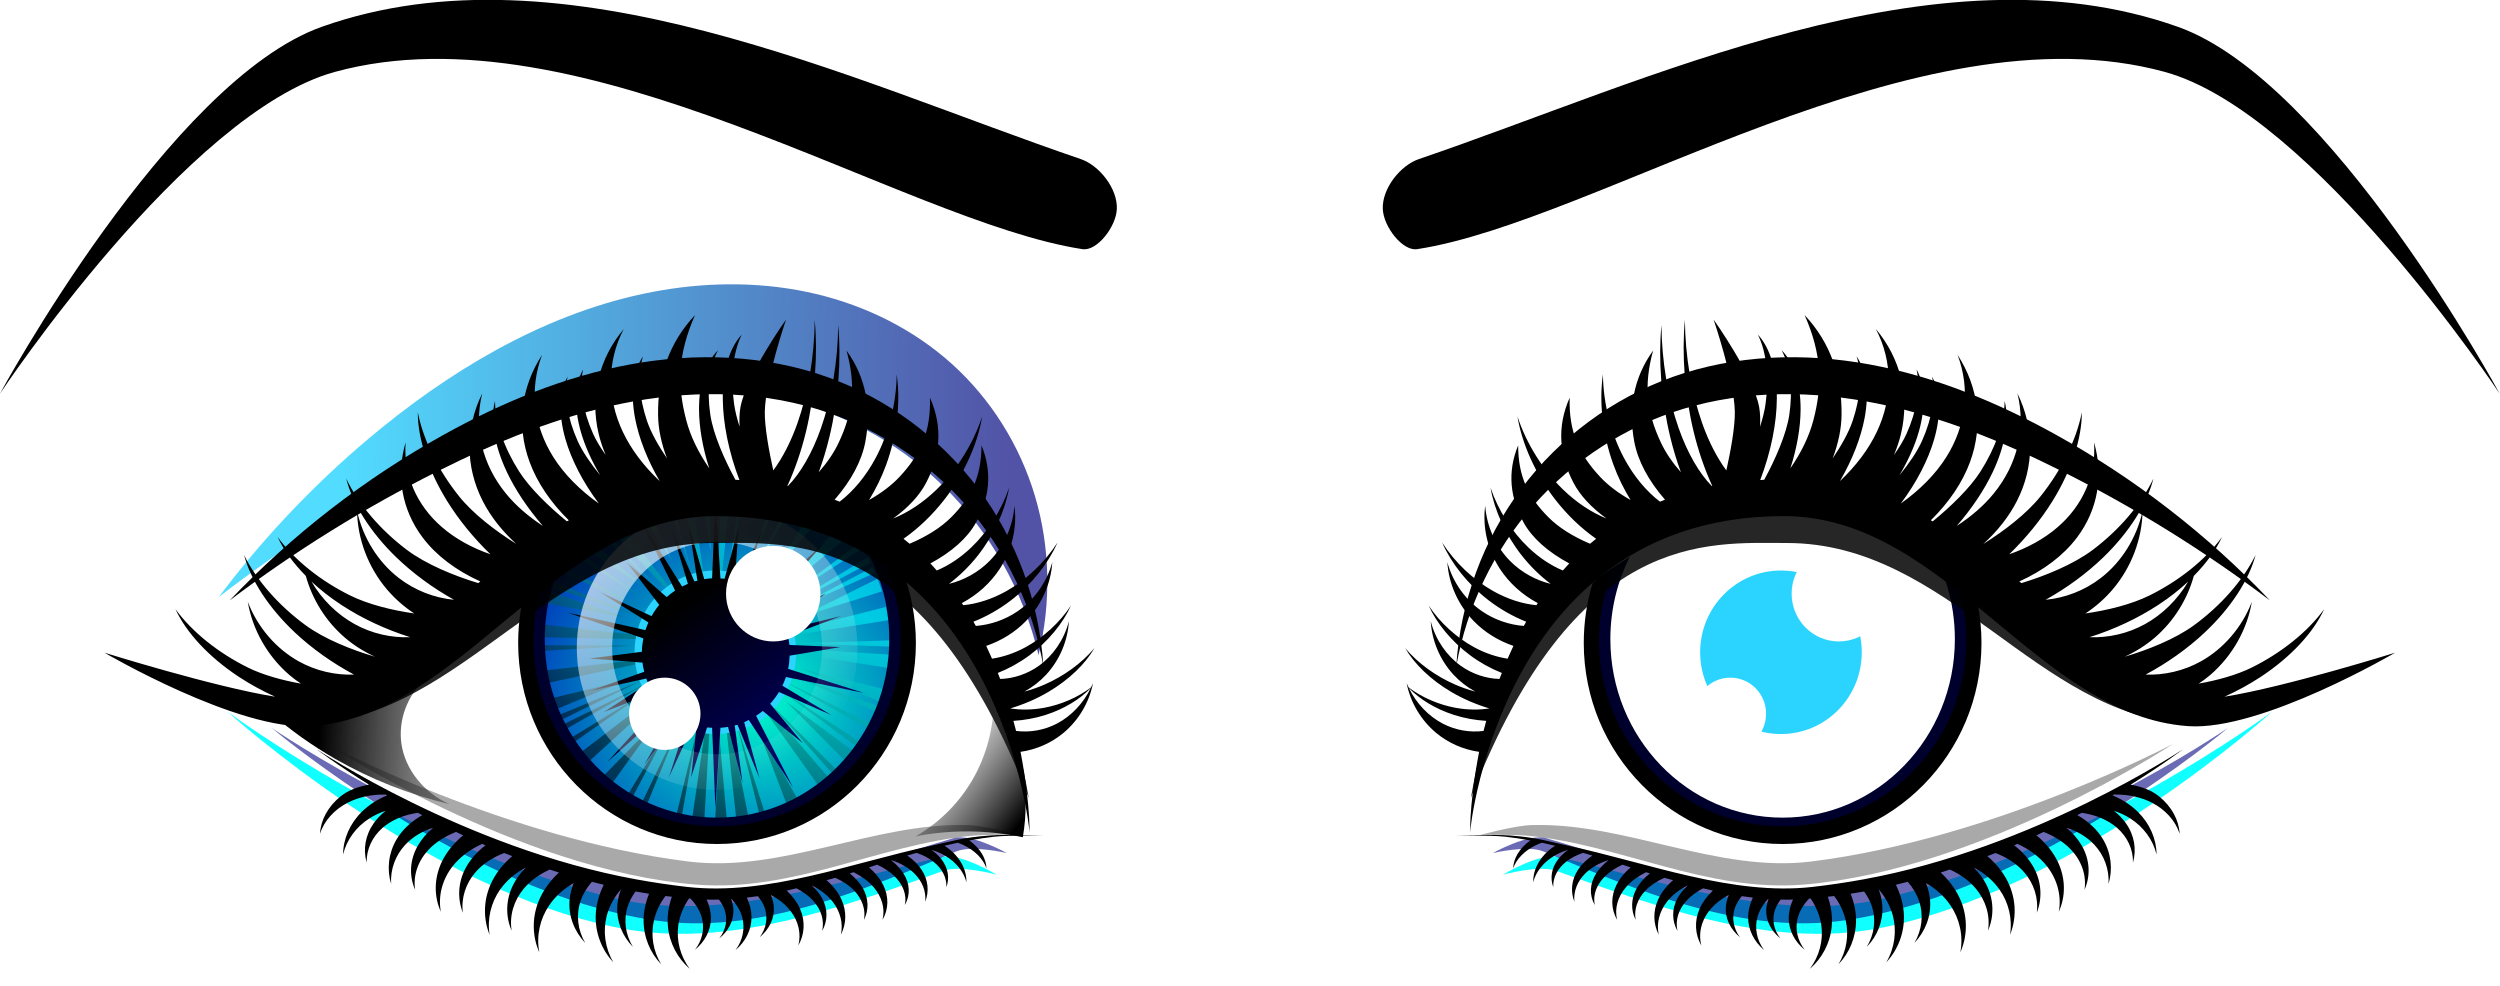 <?xml version="1.0" encoding="UTF-8"?>
<svg width="534.53" height="210.73" version="1.1" viewBox="0 0 534.53 210.73" xmlns="http://www.w3.org/2000/svg" xmlns:xlink="http://www.w3.org/1999/xlink">
 <defs>
  <filter id="o" x="-.06" y="-.06" width="1.12" height="1.12">
   <feGaussianBlur stdDeviation=".779"/>
  </filter>
  <filter id="n" x="-.024" y="-.032" width="1.048" height="1.065">
   <feGaussianBlur stdDeviation=".825"/>
  </filter>
  <filter id="m" x="-.026" y="-.077" width="1.052" height="1.154">
   <feGaussianBlur stdDeviation="2.036"/>
  </filter>
  <filter id="a" x="-.015" y="-.076" width="1.03" height="1.152">
   <feGaussianBlur stdDeviation=".935"/>
  </filter>
  <filter id="k" x="-.022" y="-.112" width="1.044" height="1.224">
   <feGaussianBlur stdDeviation="1.377"/>
  </filter>
  <filter id="b" x="-.262" y="-.199" width="1.524" height="1.398">
   <feGaussianBlur stdDeviation="2.037"/>
  </filter>
  <filter id="l" x="-.046" y="-.098" width="1.092" height="1.197">
   <feGaussianBlur stdDeviation="3.104"/>
  </filter>
  <linearGradient id="j">
   <stop offset="0"/>
   <stop stop-color="#333" stop-opacity="0" offset="1"/>
  </linearGradient>
  <linearGradient id="i" x1="185.23" x2="315.69" y1="450.17" y2="427.36" gradientUnits="userSpaceOnUse">
   <stop stop-color="#0cf" offset="0"/>
   <stop stop-color="#00007c" offset="1"/>
  </linearGradient>
  <linearGradient id="g" x1="239.84" x2="280.78" y1="458.21" y2="499.29" gradientTransform="matrix(-.916 .167 .164 .933 424.74 -12.678)" gradientUnits="userSpaceOnUse">
   <stop stop-color="#0ff" offset="0"/>
   <stop offset="1"/>
  </linearGradient>
  <linearGradient id="f" x1="284" x2="256" y1="499.86" y2="461.36" gradientUnits="userSpaceOnUse">
   <stop stop-color="#000080" offset="0"/>
   <stop offset="1"/>
  </linearGradient>
  <linearGradient id="e" x1="241.48" x2="280.8" y1="442.29" y2="490.93" gradientUnits="userSpaceOnUse">
   <stop stop-color="#fff" offset="0"/>
   <stop stop-color="#fff" stop-opacity="0" offset="1"/>
  </linearGradient>
  <linearGradient id="h" x1="179.32" x2="220.48" y1="489.55" y2="491.86" gradientUnits="userSpaceOnUse" xlink:href="#j"/>
  <linearGradient id="d" x1="174.52" x2="196" y1="488.81" y2="489.8" gradientUnits="userSpaceOnUse" xlink:href="#j"/>
  <radialGradient id="c" cx="270.65" cy="481.92" r="40.812" gradientTransform="matrix(1.29 .005 -.005 1.214 -75.886 -105.35)" gradientUnits="userSpaceOnUse">
   <stop stop-color="#0fc" offset="0"/>
   <stop stop-color="#03b" offset="1"/>
  </radialGradient>
  <linearGradient id="linearGradient56" x1="185.23" x2="315.69" y1="450.17" y2="427.36" gradientUnits="userSpaceOnUse" xlink:href="#i"/>
  <radialGradient id="radialGradient57" cx="270.65" cy="481.92" r="40.812" gradientTransform="matrix(1.29 .005 -.005 1.214 -75.886 -105.35)" gradientUnits="userSpaceOnUse" xlink:href="#c"/>
  <linearGradient id="linearGradient58" x1="239.84" x2="280.78" y1="458.21" y2="499.29" gradientTransform="matrix(-.916 .167 .164 .933 424.74 -12.678)" gradientUnits="userSpaceOnUse" xlink:href="#g"/>
  <linearGradient id="linearGradient59" x1="284" x2="256" y1="499.86" y2="461.36" gradientUnits="userSpaceOnUse" xlink:href="#f"/>
  <linearGradient id="linearGradient60" x1="241.48" x2="280.8" y1="442.29" y2="490.93" gradientUnits="userSpaceOnUse" xlink:href="#e"/>
 </defs>
 <g transform="matrix(1.016 0 0 1.028 -113.49 -345.41)">
  <path transform="matrix(1.089 .102 -.119 1.261 24.594 -152.8)" d="m327.84 505.4s-7.433-3.098-10.989-2.059c-19.324 5.646-41.376 14.276-61.576 11.835-39.303-4.748-77.634-24.485-77.634-24.485s40.977 26.253 79.299 29.29c20.748 1.644 41.242-6.609 60.648-14.421 3.127-1.259 10.252-0.159 10.252-0.159z" fill="#0ff" filter="url(#k)" opacity=".966"/>
  <path transform="matrix(1.036 .054 -.058 1.22 13.28 -120.85)" d="m327.84 505.4s-7.433-3.098-10.989-2.059c-19.324 5.646-41.376 14.276-61.576 11.835-39.303-4.748-77.634-24.485-77.634-24.485s40.977 26.253 79.299 29.29c20.748 1.644 41.242-6.609 60.648-14.421 3.127-1.259 10.252-0.159 10.252-0.159z" fill="#000080" filter="url(#a)" opacity=".76"/>
  <path transform="matrix(1.052 .164 -.195 1.063 76.431 -70.041)" d="m326.5 459.76c0.651-10.363-1.549-20.891-6.297-30.125s-12.028-17.15-20.835-22.651c-8.653-5.405-18.699-8.458-28.873-9.221s-20.467 0.73-30.154 3.931c-19.374 6.402-36.006 19.44-49.644 34.618-10.068 11.204-18.718 23.681-25.68 37.038 10.863-11.525 22.876-21.966 35.802-31.118 9.578-6.78 19.707-12.879 30.611-17.217s22.626-6.882 34.352-6.427c12.873 0.5 25.583 4.674 36.245 11.904s19.244 17.493 24.471 29.268" fill="url(#linearGradient56)" filter="url(#l)" opacity=".822"/>
  <path transform="matrix(1.187,0,0,1.061,-34.105,-29.299)" d="m198.25 477.37c-6.037 4.555-13.554 7.114-21.116 7.189-2.112 0.021-4.226-0.147-6.308-0.5 3.5 3.375 7.341 6.397 11.445 9.005 6.258 3.977 13.13 6.986 20.297 8.888-4.574-2.208-7.903-6.817-8.561-11.854-0.599-4.589 1.01-9.416 4.243-12.728" fill="url(#h)" filter="url(#b)"/>
  <path transform="matrix(.981 0 0 1 6.117 0)" d="m326.32 509.67s-7.264-1.948-10.989-2.059c-20.17-0.604-39.861 10.012-60.061 7.571-39.303-4.748-77.634-24.485-77.634-24.485s40.977 26.253 79.299 29.29c20.748 1.644 39.22-8.304 59.134-10.158 3.403-0.317 10.252-0.159 10.252-0.159z" fill="#1a1a1a" filter="url(#a)" opacity=".611"/>
  <path d="m178.34 491.84s4.075 3.117 11.004 7.352c-2.299 0.445-4.297 1.12-5.95 2.431-2.675 2.127-4.196 4.934-4.351 7.796 0.887-2.74 3.039-5.045 5.822-6.462 2.374-1.212 5.209-1.769 7.965-1.69l0.32 0.178c-2.042 0.822-3.837 1.983-5.278 3.379-2.568 2.493-3.953 5.708-3.967 8.893 0.752-3.086 2.792-5.76 5.502-7.47 1.063-0.673 2.236-1.224 3.455-1.601-0.977 0.749-1.8 1.612-2.463 2.52-1.828 2.511-2.325 5.491-1.536 8.241-0.058-2.768 1.197-5.377 3.359-7.233 1.952-1.68 4.63-2.739 7.421-3.113l0.928 0.474c-2.346 1.317-4.232 3.067-5.438 5.099-1.703 2.877-2.043 6.206-1.12 9.219-0.194-3.069 0.939-6.015 3.007-8.182 1.54-1.617 3.592-2.814 5.822-3.498-1.325 1.107-2.396 2.337-3.167 3.646-1.76 2.999-1.92 6.333-0.608 9.249-0.466-3.032 0.637-6.065 2.879-8.389 1.484-1.542 3.504-2.783 5.726-3.646 0.497 0.233 0.997 0.48 1.504 0.711-2.011 1.635-3.572 3.55-4.542 5.603-1.611 3.417-1.614 7.115-0.16 10.286-0.615-3.343 0.338-6.736 2.463-9.427 1.556-1.976 3.779-3.597 6.238-4.684l0.704 0.296c-1.815 1.366-3.244 2.987-4.191 4.743-1.619 3.012-1.744 6.358-0.576 9.279-0.4-3.039 0.604-6.082 2.655-8.419 1.547-1.767 3.694-3.133 6.046-4.002 0.558 0.22 1.129 0.436 1.695 0.652-2.074 1.727-3.673 3.805-4.638 6.047-1.469 3.424-1.438 7.132-0.128 10.316-0.549-3.354 0.305-6.761 2.239-9.456 1.357-1.895 3.261-3.455 5.374-4.535-1.112 1.108-2.008 2.315-2.655 3.587-1.588 3.132-1.637 6.564-0.32 9.545-0.52-3.119 0.466-6.27 2.527-8.715 1.408-1.675 3.345-3.054 5.502-4.002 0.637 0.206 1.274 0.424 1.919 0.623-1.919 1.753-3.406 3.81-4.287 5.988-1.433 3.555-1.302 7.368 0.16 10.613-0.672-3.437 0.14-6.966 2.079-9.783 1.297-1.889 3.099-3.475 5.15-4.625-0.469 1.164-0.767 2.374-0.864 3.557-0.267 3.306 0.996 6.476 3.295 8.893-1.631-2.75-1.941-5.892-0.992-8.686 0.494-1.461 1.325-2.829 2.399-4.032 0.834 0.212 1.651 0.425 2.495 0.623-1.041 2.072-1.632 4.256-1.695 6.403-0.104 3.683 1.295 7.154 3.711 9.723-1.764-2.972-2.219-6.457-1.407-9.605 0.525-2.049 1.598-3.958 3.007-5.573-0.447 1.163-0.701 2.348-0.768 3.528-0.175 3.164 1.058 6.194 3.295 8.448-1.611-2.588-1.986-5.58-1.152-8.271 0.356-1.153 0.952-2.25 1.695-3.261 0.942 0.168 1.896 0.327 2.847 0.474-0.735 1.784-1.14 3.641-1.152 5.455-0.019 3.521 1.365 6.828 3.711 9.219-1.737-2.793-2.237-6.103-1.536-9.13 0.422-1.833 1.27-3.565 2.431-5.069 0.448 0.056 0.894 0.098 1.343 0.148-0.725 2.034-1.014 4.125-0.832 6.136 0.321 3.509 2.04 6.676 4.606 8.864-2-2.638-2.837-5.879-2.431-8.953 0.266-2.033 1.097-3.992 2.271-5.692l0.32 0.03c1.181 1.229 2.068 2.659 2.431 4.18 0.527 2.189 0.026 4.524-1.504 6.462 2.036-1.63 3.298-3.914 3.359-6.433 0.03-1.314-0.292-2.677-0.896-4.002 0.864 0.023 1.731 0.018 2.591 0 0.528 0.693 0.963 1.428 1.216 2.194 0.647 1.953 0.268 4.074-1.152 5.87 1.941-1.535 3.053-3.66 2.975-5.929-0.027-0.746-0.202-1.504-0.48-2.253h0.128c1.029 1.14 1.838 2.423 2.207 3.794 0.618 2.279 0.15 4.753-1.407 6.818 2.099-1.754 3.366-4.18 3.359-6.818-6e-3 -1.351-0.342-2.742-0.992-4.091 0.781-0.09 1.557-0.181 2.335-0.296 0.61 0.733 1.107 1.515 1.407 2.342 0.742 2.03 0.416 4.285-1.024 6.196 1.997-1.649 3.128-3.881 2.975-6.255-0.056-0.847-0.271-1.703-0.64-2.549 1.701 0.891 3.203 2.078 4.255 3.468 1.579 2.081 2.179 4.62 1.536 7.055 1.308-2.27 1.518-4.997 0.384-7.589-0.595-1.356-1.56-2.653-2.815-3.824 0.684-0.151 1.364-0.31 2.047-0.474 1.363 0.692 2.571 1.561 3.487 2.549 1.69 1.82 2.427 4.101 1.919 6.314 1.179-2.087 1.243-4.553-0.032-6.848-0.519-0.931-1.261-1.809-2.175-2.638 1.764 0.846 3.308 2.006 4.415 3.409 1.577 1.994 2.265 4.468 1.727 6.848 1.178-2.232 1.264-4.882 0.096-7.381-0.662-1.411-1.721-2.758-3.103-3.943 0.604-0.173 1.22-0.326 1.823-0.504 1.543 0.681 2.931 1.564 3.967 2.638 1.683 1.742 2.484 3.947 2.079 6.107 1.052-2.048 1.016-4.46-0.288-6.67-0.637-1.076-1.553-2.086-2.719-2.994 0.275-0.084 0.557-0.153 0.832-0.237 1.653 0.816 3.123 1.853 4.191 3.083 1.739 1.998 2.481 4.449 1.887 6.818 1.299-2.218 1.384-4.853 0.096-7.352-0.653-1.263-1.648-2.473-2.943-3.557 0.579-0.18 1.148-0.384 1.727-0.563 1.369 0.634 2.602 1.416 3.551 2.312 1.845 1.739 2.732 3.925 2.271 6.077 1.174-2.04 1.103-4.405-0.32-6.611-0.607-0.938-1.47-1.848-2.527-2.668l0.064-0.03c1.812 0.57 3.47 1.491 4.702 2.668 1.702 1.621 2.599 3.77 2.367 5.958 0.847-2.123 0.642-4.494-0.736-6.611-0.721-1.104-1.759-2.121-3.039-2.994l1.951-0.563c1.355 0.45 2.584 1.083 3.583 1.868 1.788 1.402 2.797 3.299 2.687 5.277 0.728-1.939 0.372-4.07-1.12-5.929-0.533-0.662-1.221-1.275-2.015-1.838 1.014 0.311 2.002 0.702 2.879 1.215 2.255 1.317 3.91 3.281 4.478 5.514 0.058-2.278-1.018-4.621-3.135-6.492-0.445-0.392-0.943-0.752-1.472-1.097 0.921-0.217 1.859-0.431 2.783-0.623 0.427 0.154 0.849 0.313 1.248 0.504 2.323 1.109 4.108 2.842 4.798 4.832-0.068-2.052-1.303-4.138-3.519-5.751l-0.096-0.059c1.729-0.311 3.47-0.579 5.214-0.771 3.474-0.383 10.492-0.178 10.492-0.178s-7.644-0.376-11.445-0.082c-5.999 0.463-7.722 1.165-12.142 2.105-16.994 3.616-34.62 10.484-51.502 8.594-3.589-0.402-7.184-0.937-10.716-1.571-36.066-6.476-67.262-27.069-67.262-27.069z"/>
  <path d="m262.34 442.56c-13.252-0.035-26.153 6.66-38.438 14.719-1.361 4.069-2.125 8.411-2.125 12.938 0 22.541 18.272 40.812 40.812 40.812s40.812-18.272 40.812-40.812c0-5.515-1.08-10.763-3.062-15.562-9.312-7.117-21.641-12.05-38-12.094z" fill="url(#radialGradient57)"/>
  <path d="m257 442.82c0.288-0.053 0.575-0.079 0.864-0.126l3.136 20.702-4.945-20.372c0.319-0.064 0.622-0.145 0.945-0.205zm-3.019 0.648 3.016 10.667-3.654-10.518 0.638-0.149zm5.953-1.055c0.404-0.044 0.806-0.093 1.212-0.125l0.085 8.398zm-10.527 2.212 3.758 8.05-5.043-7.621c0.429-0.136 0.848-0.299 1.285-0.428zm13.782-2.42c0.624-0.019 1.237-0.025 1.864-0.018l-2.264 21.301zm3.738 0.027c0.237 0.012 0.471 0.049 0.707 0.064l-2.494 11.544zm-23.389 4.464 14.133 17.921-16.135-17.072c0.654-0.288 1.326-0.578 2.002-0.849zm-3.118 1.343 9.672 10.193-10.492-9.818c0.27-0.13 0.546-0.248 0.82-0.375zm32.835-5.092c0.26 0.044 0.519 0.068 0.78 0.116l-5.459 11.956zm-35.92 6.622 9.443 8.172-11.315-7.121c0.615-0.36 1.233-0.708 1.872-1.051zm38.799-6.084c0.272 0.058 0.549 0.111 0.821 0.172l-6.978 12.137zm-41.987 7.924 13.755 9.48-14.665-8.895c0.303-0.196 0.601-0.393 0.91-0.585zm46.846-6.748c0.655 0.185 1.318 0.405 1.974 0.607l-8.778 10.177zm-50.543 9.293 16.423 8.638-17.459-7.869c0.34-0.263 0.687-0.512 1.035-0.769zm-3.333 2.639 19.058 7.609-19.855-6.561 0.194-0.519 0.603-0.529zm60.147-9.918c0.909 0.323 1.803 0.674 2.711 1.02l-22.789 18.666zm-61.286 11.898 17.249 5.78-17.975-3.068zm66.598-9.58 0.658 1.04-17.629 11.309zm1.751 2.936 0.577 1.12-18.56 9.61zm-69.876 13.789 30.401 3.378-30.67-0.589zm70.93-11.757 0.49 1.168-19.106 8.485zm1.022 2.392 0.907 2.639-17.305 5.416zm-72.211 13.829 20.837 0.096-20.832 1.192zm73.971-7.961 0.489 2.78-30.237 4.747zm-73.639 13.445 30.463-3.466-29.974 6.246zm43.887-5.402 30.583 1.895-0.269 2.789zm9.729-0.455 20.839-0.613 5e-3 1.288zm-34.535 7.659-16.832 6.845-0.907-2.639zm13.16-2.177-22.878 20.681-1.766-2.127zm-10.132 2.301-18.838 9.113-0.49-1.168zm0.477 0.912-18.261 10.232-0.577-1.12zm19.328-3.271 20.332 23.3-2.113 1.836zm-18.565 4.55-17.273 11.889-0.658-1.04zm13.771-2.482-1.835 31.119-2.732-0.243zm1.758-0.257 6.131 30.535-2.698 0.493zm16.901-1.957 17.621 4.293-0.725 2.711zm-3.108 0.858 19.661 7.08-0.457 1.179zm-0.631 1.63 18.815 9.104-0.56 1.134zm-0.993 1.729 17.659 11.346-0.668 1.057zm-21.883 5.833-9.941 18.674-1.088-0.607zm-3.738 0.876-10.812 14.803-2.11-1.742zm23.539-3.975 14.971 14.77-0.849 0.929zm-18.379 3.807-8.138 19.569-1.138-0.534zm22.065-3.9 14.738 10.751-1.699 2.212zm-18.585 4.973-3.79 20.903-1.247-0.256zm8.1-0.544 6.433 20.197-1.199 0.38zm4.452 1.025 9.076 15.975-2.427 1.313zm-7.974 2.519 1.654 18.394-2.728 0.143z" fill="url(#linearGradient58)" opacity=".548"/>
  <path transform="matrix(1,0,0,1.024,0,-12.276)" d="m292.72 449.72c3.88 5.772 6.125 12.742 6.125 20.219 0 20.02-16.23 36.25-36.25 36.25s-36.25-16.23-36.25-36.25c0-6.043 1.479-11.74 4.094-16.75-2.37 1.406-4.735 2.901-7.062 4.438-1.22 3.886-1.875 8.024-1.875 12.312 0 22.689 18.405 41.094 41.094 41.094s41.094-18.405 41.094-41.094c0-5.236-0.995-10.24-2.781-14.844-2.503-1.963-5.216-3.785-8.188-5.375z" fill="#00002d" filter="url(#n)"/>
  <path transform="matrix(1.092,0,0,1.092,-16.898,-39.181)" d="m271.2 467.81c0 8.601-6.973 15.574-15.574 15.574s-15.574-6.973-15.574-15.574 6.973-15.574 15.574-15.574 15.574 6.973 15.574 15.574z" fill="#2ad4ff" filter="url(#o)"/>
  <path d="m262.25 439.59-0.688 16.688c-0.557 0.028-1.116 0.103-1.656 0.188l-3.312-11.5 1.875 11.812c-0.212 0.054-0.417 0.093-0.625 0.156l-4.844-10.969 3.469 11.469c-0.413 0.169-0.824 0.36-1.219 0.562l-8.875-14.031 7.406 14.875c-0.628 0.414-1.221 0.846-1.781 1.344l-8.406-7.219 6.844 8.844c-0.618 0.732-1.149 1.506-1.625 2.344l-10.938-5.062 10.281 6.375c-0.232 0.515-0.449 1.05-0.625 1.594l-16.344-3.625 15.906 5.344c-0.178 0.896-0.296 1.837-0.312 2.781l-11.031 1.406 11.156 0.844c0.083 0.652 0.214 1.282 0.375 1.906l-11.438 4 11.875-2.594c0.121 0.335 0.232 0.676 0.375 1l-9.312 5.969 10.406-3.969c0.476 0.753 0.999 1.466 1.594 2.125l-11.25 12.219 12.469-11.031c0.442 0.394 0.89 0.783 1.375 1.125l-6.094 10.5 7.344-9.719c0.514 0.294 1.046 0.578 1.594 0.812l-3.75 11.531 5.125-11.031c0.241 0.077 0.473 0.153 0.719 0.219l-1.156 10.812 3.344-10.375c0.349 0.041 0.707 0.045 1.062 0.062l0.688 16.719 1.062-16.719c0.542-0.033 1.068-0.1 1.594-0.188l3.062 11.688-1.656-12c0.195-0.051 0.402-0.066 0.594-0.125l4.625 11.125-3.219-11.656c0.336-0.14 0.645-0.307 0.969-0.469l9.344 14.094-7.812-14.969c0.477-0.311 0.967-0.64 1.406-1l8.438 6.719-6.875-8.219c0.687-0.746 1.312-1.568 1.844-2.438l11.062 4.812-10.344-6.125c0.285-0.586 0.539-1.188 0.75-1.812l16.406 3.312-15.938-5c0.192-0.894 0.281-1.807 0.312-2.75l10.656-1.781-10.688-0.438c-0.067-0.625-0.205-1.243-0.344-1.844l11.219-4.188-11.594 2.812c-0.152-0.457-0.34-0.907-0.531-1.344l8.906-6.125-9.906 4.219c-0.471-0.765-1.002-1.487-1.594-2.156l11.156-12.656-12.406 11.375c-0.393-0.354-0.822-0.656-1.25-0.969l5.75-10.5-6.969 9.688c-0.539-0.321-1.078-0.62-1.656-0.875l3.438-11.438-4.781 10.938c-0.307-0.103-0.622-0.197-0.938-0.281l0.781-10.969-2.938 10.531c-0.289-0.034-0.582-0.044-0.875-0.062z" fill="url(#linearGradient59)"/>
  <path d="m274.43 449.54c-5.487 0-9.938 4.451-9.938 9.938s4.451 9.938 9.938 9.938 9.938-4.451 9.938-9.938-4.451-9.938-9.938-9.938zm-22.844 27.406c-4.152 0-7.5 3.348-7.5 7.5s3.348 7.531 7.5 7.531 7.531-3.379 7.531-7.531-3.379-7.5-7.531-7.5z" fill="#fff"/>
  <path d="m262.6 441.22c-16.312 0-29.511 13.227-29.511 29.539s13.199 29.539 29.511 29.539 29.539-13.227 29.539-29.539-13.227-29.539-29.539-29.539zm0 7.462c12.201 0 22.105 9.877 22.105 22.077s-9.905 22.105-22.105 22.105-22.077-9.905-22.077-22.105 9.877-22.077 22.077-22.077z" fill="url(#linearGradient60)" opacity=".748"/>
  <path d="m296.8 451.24c2.823 5.376 4.453 11.481 4.453 17.972 0 21.339-17.315 38.655-38.655 38.655s-38.655-17.315-38.655-38.655c0-5.215 1.063-10.174 2.936-14.713-1.415 0.882-2.832 1.757-4.227 2.678-1.242 3.956-1.904 8.184-1.904 12.551 0 23.102 18.747 41.817 41.849 41.817s41.849-18.715 41.849-41.817c0-5.331-1.02-10.446-2.839-15.133-1.514-1.187-3.133-2.289-4.808-3.356z"/>
  <path d="m262.69 438.41c-39.425 0.035-63.413 40.202-85.469 44.156-7.246 1.299-37.312-8.375-37.312-8.375s22.329 13.131 37.594 12.312c31.659-1.699 50.174-37.562 84.188-37.562 16.843 0 44.493-2.858 66.5 53-10.331-59.885-51.138-62.187-65.5-63.531z" filter="url(#m)" opacity=".92"/>
  <path d="m339.15 369.09c-48.211-16.216-108.74-45.387-159.72-27.517-32.101 11.252-67.742 76.321-67.742 76.321s39.201-58.453 70.468-66.931c51.993-14.097 119.32 31.089 157.35 36.862 3.056 0.464 7.079-4.669 7.231-8.347 0.178-4.285-3.715-9.085-7.59-10.388z"/>
  <path transform="matrix(-.975 -.677 .605 -.872 201.72 1050.5)" d="m188.52 473.53c-2.959 3.414-6.397 6.412-10.181 8.879-1.768 1.152-3.611 2.189-5.513 3.102 1.639 3.969 3.942 7.662 6.784 10.881 3.317 3.757 7.369 6.864 11.859 9.092-3.023-4.554-4.919-9.85-5.473-15.288-0.575-5.649 0.302-11.44 2.524-16.666" fill="url(#d)" filter="url(#b)"/>
  <path d="m331.27 474.54c-0.835-13.29-5.663-26.304-13.7-36.922s-19.249-18.8-31.813-23.214c-13.209-4.64-27.676-5.105-41.452-2.605s-26.909 7.875-39.187 14.602c-16.657 9.126-31.916 20.798-45.083 34.486 13.747-10.27 28.432-19.283 43.813-26.889 12.365-6.115 25.269-11.35 38.793-14.066s27.743-2.835 40.954 1.135c12.034 3.616 23.03 10.622 31.392 20.001s14.066 21.103 16.283 33.472"/>
  <path d="m257.97 401.53c-5.501 5.785-7.88 12.869-7.781 20.781 0.038 2.883 0.679 5.919 1.875 9.031-1.798-2.616-3.366-5.363-4.188-7.75-1.676-4.859-2.055-9.761-0.844-13.469-2.03 2.896-2.715 7.452-1.688 12.844 0.792 4.139 2.595 8.708 5.188 13.094-3.328-3.092-6.022-6.592-7.781-10.281-3.315-6.938-3.353-14.611 0.219-21.344-5.165 6.099-7.19 13.878-5.281 21.812 0.353 1.462 0.856 2.923 1.469 4.375-1.089-1.518-2.022-3.035-2.656-4.438-2.122-4.682-2.954-9.539-2.094-13.344-1.751 3.072-1.995 7.696-0.469 12.969 0.846 2.915 2.241 5.995 4.062 9.031-1.972-2.382-3.736-4.915-4.75-7.156-2.122-4.682-2.954-9.539-2.094-13.344-1.751 3.072-1.995 7.696-0.469 12.969 1.259 4.335 3.707 9.028 7.031 13.406-3.952-2.762-7.281-6.04-9.594-9.688-4.123-6.491-5.082-14.106-2.344-21.219-4.397 6.675-5.471 14.633-2.625 22.281 1.594 4.273 4.41 8.401 8.25 12.125-0.137 0.075-0.27 0.144-0.406 0.219-3.73-3.022-7.778-6.856-10.031-10.344-3.155-4.875-5.062-10.211-5.094-14.688-1.01 3.825-0.207 9.118 2.5 14.781 1.791 3.74 4.404 7.59 7.562 11.188-3.045-1.95-5.71-4.219-7.812-6.781-4.882-5.941-6.79-13.388-4.938-20.781-3.552 7.16-3.631 15.192 0.125 22.438 1.651 3.179 4.02 6.167 7.031 8.875-4.307-2.662-9.059-6.22-12.062-9.938-4.286-5.298-7.494-11.593-8.656-17.438-0.01 5.348 2.105 11.957 6.156 18.438 2.447 3.909 5.581 7.7 9.125 11.094-3.909-1.337-7.434-3.266-10.25-5.688-5.233-4.492-8.086-10.776-7.594-17.594-2.029 6.875-0.846 13.994 3.594 19.812 2.839 3.716 6.992 6.829 12.125 9.125l-0.438 0.344c-5.043-1.507-11.017-3.919-15.094-6.969-5.459-4.078-10.121-9.404-12.688-14.781 1.308 5.185 5.008 11.093 10.531 16.375 3.492 3.335 7.654 6.365 12.156 8.844-4.077-0.375-8.21-1.918-11.656-4.562-4.268-3.268-7.497-8.256-8.75-13.906 0.106 5.787 2.309 11.725 6.375 16.406 1.626 1.868 3.536 3.53 5.656 4.906-4.624-0.656-9.661-1.871-13.5-3.75-6.123-2.991-11.727-7.351-15.25-12.156 1.249 2.692 3.299 5.451 5.938 8.094 1.343 4.83 4.163 9.4 8.219 12.844 1.897 1.607 4.031 2.93 6.344 3.969-4.946-1.436-10.648-3.687-14.625-6.562-5.524-3.989-10.284-9.259-12.938-14.594 1.392 5.163 5.173 10.996 10.781 16.188 3.558 3.29 7.814 6.278 12.375 8.688-3.913 0.134-8-0.755-11.625-2.75-4.713-2.586-8.658-7.01-10.75-12.406 0.978 5.704 4.055 11.237 8.781 15.25 0.76 0.644 1.57 1.226 2.406 1.781-3.934-0.7-7.96-1.78-11.156-3.344-6.123-2.991-11.727-7.351-15.25-12.156 2.251 4.851 6.996 9.963 13.406 14.125 2.343 1.519 4.885 2.889 7.562 4.094-12.941-2.045-35.906-9.156-35.906-9.156s28.19 16.331 43.531 15.281c31.819-2.178 50.94-43.688 85.125-43.688 33.308 0 49.996 20.392 58.25 38.469v0.156h0.062c0.275 0.605 0.525 1.183 0.781 1.781l0.031 0.312 0.094-0.031c0.243 0.572 0.492 1.154 0.719 1.719l-0.031 0.25h0.125c3.429 8.627 4.988 16.279 5.625 20.25 4e-3 0.025-4e-3 0.069 0 0.094 0.133 0.871 0.255 1.587 0.312 2.062 0.062 0.495 0.094 0.75 0.094 0.75s-0.016-0.277-0.031-0.812c-0.014-0.517-0.037-1.301-0.094-2.25-2e-3 -0.026 2e-3 -0.068 0-0.094-0.183-2.967-0.659-7.83-1.812-13.625 3.346-0.469 6.477-1.842 9-3.906 3.268-2.679 5.477-6.432 6.25-10.375-0.124 0.301-0.266 0.584-0.406 0.875-2.809 2.11-6.38 3.613-9.906 4.25-2.483 0.451-4.929 0.464-7.094 0.125 2.818-0.826 5.555-1.993 8.031-3.438 4.364-2.549 7.789-5.841 9.688-9.125-2.671 3.176-6.501 5.884-10.562 7.625-1.374 0.59-2.798 1.072-4.188 1.438 1.722-0.931 3.28-2.125 4.594-3.531 2.881-3.092 4.542-7.114 4.781-11.125-1.01 3.872-3.337 7.177-6.312 9.281-2.443 1.731-5.35 2.671-8.156 2.75-0.155-0.414-0.337-0.834-0.5-1.25 2.344-0.921 4.619-2.167 6.688-3.688 3.925-2.889 7.011-6.623 8.719-10.344-2.402 3.598-5.878 6.683-9.531 8.656-2.364 1.279-4.813 2.07-7.094 2.406-0.39-0.889-0.791-1.77-1.219-2.656 3.198-1.087 6.059-2.846 8.312-5.125 3.369-3.414 5.314-7.852 5.594-12.281-1.181 4.276-3.894 7.927-7.375 10.25-2.619 1.752-5.694 2.776-8.719 3-0.164-0.291-0.332-0.586-0.5-0.875 2.746-1.082 5.426-2.576 7.844-4.406 4.437-3.363 7.913-7.73 9.844-12.062-2.715 4.19-6.62 7.796-10.75 10.094-3.044 1.697-6.228 2.67-9.094 2.938-0.097-0.145-0.183-0.292-0.281-0.438 3.283-1.721 6.039-4.207 7.969-7.125 2.642-4.004 3.68-8.726 3.094-13.125-0.328 4.424-2.287 8.545-5.25 11.5-2.375 2.375-5.406 4.002-8.531 4.75 2.225-1.662 4.287-3.653 6.062-5.875 3.473-4.352 5.789-9.451 6.594-14.125-1.601 4.729-4.531 9.195-7.969 12.438-2.275 2.15-4.795 3.772-7.25 4.781-0.445-0.494-0.879-0.987-1.344-1.469 4.514-2.395 7.789-5.295 9.562-8.438 2.894-5.139 3.516-10.534 1.188-16.125 5e-3 6.442-2.107 10.711-6.312 14.906-2.172 2.172-5.192 4.049-8.812 5.562-0.421-0.352-0.845-0.69-1.281-1.031 3.197-2.21 6.132-5.011 8.625-8.188 4.173-5.325 6.97-11.562 7.938-17.281-1.924 5.787-5.432 11.219-9.562 15.188-2.878 2.769-6.092 4.848-9.188 6.062 3.201-2.277 5.567-4.803 6.969-7.469 2.994-5.705 3.505-11.627 0.781-17.656 0.214 7.033-1.95 11.752-6.406 16.469-1.666 1.767-3.852 3.382-6.406 4.812 1.413-2.283 2.647-4.747 3.594-7.312 2.338-6.348 3.053-13.103 2.219-18.844-0.056 6.098-1.692 12.331-4.406 17.375-2.059 3.834-4.763 6.999-7.594 9.125-0.351-0.139-0.706-0.271-1.062-0.406 3.501-3.98 5.717-8.089 6.469-12.062 1.285-6.82 0.197-13.253-3.969-18.969 2.08 7.419 1.295 12.984-1.625 19.125-0.999 2.108-2.436 4.194-4.219 6.188 0.877-2.339 1.626-4.793 2.25-7.344 1.914-7.837 2.526-16.195 1.844-23.281-0.046 7.527-1.403 15.242-3.625 21.469-1.871 5.254-4.373 9.438-6.969 12.031l-0.094-0.031c1.584-3.417 2.921-7.225 3.906-11.25 1.914-7.837 2.526-16.195 1.844-23.281-0.046 7.527-1.403 15.242-3.625 21.469-1.408 3.953-3.199 7.309-5.094 9.844-0.858-3.842-1.858-9.045-1.781-12.281 0.158-6.681 4.469-19.094 4.469-19.094s-8.332 11.502-9.594 18.219c-0.212 1.131-0.258 2.544-0.188 4.062-0.537-1.679-0.953-3.286-1.156-4.75-0.76-5.46-0.243-10.728 1.625-14.406-2.525 2.66-4.026 7.354-4 13.25 0.026 5.169 1.236 11.151 3.5 17-0.283-0.016-0.559-0.049-0.844-0.062-2.295-4.146-4.679-9.482-5.281-13.531-0.76-5.083-0.243-9.982 1.625-13.406-2.525 2.476-4.026 6.855-4 12.344 0.021 3.752 0.762 7.961 2.156 12.219-2.298-3.288-3.965-6.675-4.844-10-1.966-7.41-1.752-13.83 1.844-21.875zm-80.719 55.438c1.844 1.699 3.957 3.335 6.281 4.844 4.295 2.784 9.296 5.106 14.5 6.719-3.949 0.159-8.08-0.731-11.75-2.75-3.616-1.984-6.801-5.056-9.031-8.812zm164 22.125c-1.584 3.232-4.133 5.845-7.062 7.375-2.728 1.429-5.799 1.918-8.656 1.562-0.168-0.69-0.372-1.39-0.562-2.094 2.306-0.143 4.63-0.555 6.812-1.25 3.884-1.24 7.215-3.264 9.469-5.594z"/>
  <g transform="translate(-9)">
   <path transform="matrix(-1.089 .102 .119 1.261 733.84 -152.8)" d="m327.84 505.4s-7.433-3.098-10.989-2.059c-19.324 5.646-41.376 14.276-61.576 11.835-39.303-4.748-77.634-24.485-77.634-24.485s40.977 26.253 79.299 29.29c20.748 1.644 41.242-6.609 60.648-14.421 3.127-1.259 10.252-0.159 10.252-0.159z" fill="#0ff" filter="url(#k)" opacity=".966"/>
   <path transform="matrix(-1.036 .054 .058 1.22 745.16 -120.85)" d="m327.84 505.4s-7.433-3.098-10.989-2.059c-19.324 5.646-41.376 14.276-61.576 11.835-39.303-4.748-77.634-24.485-77.634-24.485s40.977 26.253 79.299 29.29c20.748 1.644 41.242-6.609 60.648-14.421 3.127-1.259 10.252-0.159 10.252-0.159z" fill="#000080" filter="url(#a)" opacity=".76"/>
   <path transform="matrix(-1.052 .164 .195 1.063 682.01 -70.041)" d="m326.5 459.76c0.651-10.363-1.549-20.891-6.297-30.125s-12.028-17.15-20.835-22.651c-8.653-5.405-18.699-8.458-28.873-9.221s-20.467 0.73-30.154 3.931c-19.374 6.402-36.006 19.44-49.644 34.618-10.068 11.204-18.718 23.681-25.68 37.038 10.863-11.525 22.876-21.966 35.802-31.118 9.578-6.78 19.707-12.879 30.611-17.217s22.626-6.882 34.352-6.427c12.873 0.5 25.583 4.674 36.245 11.904s19.244 17.493 24.471 29.268" fill="url(#linearGradient56)" filter="url(#l)" opacity=".822"/>
   <path transform="matrix(-1.187,0,0,1.061,792.54,-29.299)" d="m198.25 477.37c-6.037 4.555-13.554 7.114-21.116 7.189-2.112 0.021-4.226-0.147-6.308-0.5 3.5 3.375 7.341 6.397 11.445 9.005 6.258 3.977 13.13 6.986 20.297 8.888-4.574-2.208-7.903-6.817-8.561-11.854-0.599-4.589 1.01-9.416 4.243-12.728" fill="url(#h)" filter="url(#b)"/>
   <path transform="matrix(-.981 0 0 1 752.32 0)" d="m326.32 509.67s-7.264-1.948-10.989-2.059c-20.17-0.604-39.861 10.012-60.061 7.571-39.303-4.748-77.634-24.485-77.634-24.485s40.977 26.253 79.299 29.29c20.748 1.644 39.22-8.304 59.134-10.158 3.403-0.317 10.252-0.159 10.252-0.159z" fill="#1a1a1a" filter="url(#a)" opacity=".611"/>
   <path d="m580.1 491.84s-4.075 3.117-11.004 7.352c2.299 0.445 4.297 1.12 5.95 2.431 2.675 2.127 4.196 4.934 4.351 7.796-0.887-2.74-3.039-5.045-5.822-6.462-2.374-1.212-5.209-1.769-7.965-1.69l-0.32 0.178c2.042 0.822 3.837 1.983 5.278 3.379 2.568 2.493 3.953 5.708 3.967 8.893-0.752-3.086-2.792-5.76-5.502-7.47-1.063-0.673-2.236-1.224-3.455-1.601 0.977 0.749 1.8 1.612 2.463 2.52 1.828 2.511 2.325 5.491 1.536 8.241 0.058-2.768-1.197-5.377-3.359-7.233-1.952-1.68-4.63-2.739-7.421-3.113l-0.928 0.474c2.346 1.317 4.232 3.067 5.438 5.099 1.703 2.877 2.043 6.206 1.12 9.219 0.194-3.069-0.939-6.015-3.007-8.182-1.54-1.617-3.592-2.814-5.822-3.498 1.325 1.107 2.396 2.337 3.167 3.646 1.76 2.999 1.92 6.333 0.608 9.249 0.466-3.032-0.637-6.065-2.879-8.389-1.484-1.542-3.504-2.783-5.726-3.646-0.497 0.233-0.997 0.48-1.504 0.711 2.011 1.635 3.572 3.55 4.542 5.603 1.611 3.417 1.614 7.115 0.16 10.286 0.615-3.343-0.338-6.736-2.463-9.427-1.556-1.976-3.779-3.597-6.238-4.684l-0.704 0.296c1.815 1.366 3.244 2.987 4.191 4.743 1.619 3.012 1.744 6.358 0.576 9.279 0.4-3.039-0.604-6.082-2.655-8.419-1.547-1.767-3.694-3.133-6.046-4.002-0.558 0.22-1.129 0.436-1.695 0.652 2.074 1.727 3.673 3.805 4.638 6.047 1.469 3.424 1.438 7.132 0.128 10.316 0.549-3.354-0.305-6.761-2.239-9.456-1.357-1.895-3.261-3.455-5.374-4.535 1.112 1.108 2.008 2.315 2.655 3.587 1.588 3.132 1.637 6.564 0.32 9.545 0.52-3.119-0.466-6.27-2.527-8.715-1.408-1.675-3.345-3.054-5.502-4.002-0.637 0.206-1.274 0.424-1.919 0.623 1.919 1.753 3.406 3.81 4.287 5.988 1.433 3.555 1.302 7.368-0.16 10.613 0.672-3.437-0.14-6.966-2.079-9.783-1.297-1.889-3.099-3.475-5.15-4.625 0.469 1.164 0.767 2.374 0.864 3.557 0.267 3.306-0.996 6.476-3.295 8.893 1.631-2.75 1.941-5.892 0.992-8.686-0.494-1.461-1.325-2.829-2.399-4.032-0.834 0.212-1.651 0.425-2.495 0.623 1.041 2.072 1.632 4.256 1.695 6.403 0.104 3.683-1.295 7.154-3.711 9.723 1.764-2.972 2.219-6.457 1.407-9.605-0.525-2.049-1.598-3.958-3.007-5.573 0.447 1.163 0.701 2.348 0.768 3.528 0.175 3.164-1.058 6.194-3.295 8.448 1.611-2.588 1.986-5.58 1.152-8.271-0.356-1.153-0.952-2.25-1.695-3.261-0.942 0.168-1.896 0.327-2.847 0.474 0.735 1.784 1.14 3.641 1.152 5.455 0.019 3.521-1.365 6.828-3.711 9.219 1.737-2.793 2.237-6.103 1.536-9.13-0.422-1.833-1.27-3.565-2.431-5.069-0.448 0.056-0.894 0.098-1.343 0.148 0.725 2.034 1.014 4.125 0.832 6.136-0.321 3.509-2.04 6.676-4.606 8.864 2-2.638 2.837-5.879 2.431-8.953-0.266-2.033-1.097-3.992-2.271-5.692l-0.32 0.03c-1.181 1.229-2.068 2.659-2.431 4.18-0.527 2.189-0.026 4.524 1.504 6.462-2.036-1.63-3.298-3.914-3.359-6.433-0.03-1.314 0.292-2.677 0.896-4.002-0.864 0.023-1.731 0.018-2.591 0-0.528 0.693-0.963 1.428-1.216 2.194-0.647 1.953-0.268 4.074 1.152 5.87-1.941-1.535-3.053-3.66-2.975-5.929 0.027-0.746 0.202-1.504 0.48-2.253h-0.128c-1.029 1.14-1.838 2.423-2.207 3.794-0.618 2.279-0.15 4.753 1.407 6.818-2.099-1.754-3.366-4.18-3.359-6.818 6e-3 -1.351 0.342-2.742 0.992-4.091-0.781-0.09-1.557-0.181-2.335-0.296-0.61 0.733-1.107 1.515-1.407 2.342-0.742 2.03-0.416 4.285 1.024 6.196-1.997-1.649-3.128-3.881-2.975-6.255 0.056-0.847 0.271-1.703 0.64-2.549-1.701 0.891-3.203 2.078-4.255 3.468-1.579 2.081-2.179 4.62-1.536 7.055-1.308-2.27-1.518-4.997-0.384-7.589 0.595-1.356 1.56-2.653 2.815-3.824-0.684-0.151-1.364-0.31-2.047-0.474-1.363 0.692-2.571 1.561-3.487 2.549-1.69 1.82-2.427 4.101-1.919 6.314-1.179-2.087-1.243-4.553 0.032-6.848 0.519-0.931 1.261-1.809 2.175-2.638-1.764 0.846-3.308 2.006-4.415 3.409-1.577 1.994-2.265 4.468-1.727 6.848-1.178-2.232-1.264-4.882-0.096-7.381 0.662-1.411 1.721-2.758 3.103-3.943-0.604-0.173-1.22-0.326-1.823-0.504-1.543 0.681-2.931 1.564-3.967 2.638-1.683 1.742-2.484 3.947-2.079 6.107-1.052-2.048-1.016-4.46 0.288-6.67 0.637-1.076 1.553-2.086 2.719-2.994-0.275-0.084-0.557-0.153-0.832-0.237-1.653 0.816-3.123 1.853-4.191 3.083-1.739 1.998-2.481 4.449-1.887 6.818-1.299-2.218-1.384-4.853-0.096-7.352 0.653-1.263 1.648-2.473 2.943-3.557-0.579-0.18-1.148-0.384-1.727-0.563-1.369 0.634-2.602 1.416-3.551 2.312-1.845 1.739-2.732 3.925-2.271 6.077-1.174-2.04-1.103-4.405 0.32-6.611 0.607-0.938 1.47-1.848 2.527-2.668l-0.064-0.03c-1.812 0.57-3.47 1.491-4.702 2.668-1.702 1.621-2.599 3.77-2.367 5.958-0.847-2.123-0.642-4.494 0.736-6.611 0.721-1.104 1.759-2.121 3.039-2.994l-1.951-0.563c-1.355 0.45-2.584 1.083-3.583 1.868-1.788 1.402-2.797 3.299-2.687 5.277-0.728-1.939-0.372-4.07 1.12-5.929 0.533-0.662 1.221-1.275 2.015-1.838-1.014 0.311-2.002 0.702-2.879 1.215-2.255 1.317-3.91 3.281-4.478 5.514-0.058-2.278 1.018-4.621 3.135-6.492 0.445-0.392 0.943-0.752 1.472-1.097-0.921-0.217-1.859-0.431-2.783-0.623-0.427 0.154-0.849 0.313-1.248 0.504-2.323 1.109-4.108 2.842-4.798 4.832 0.068-2.052 1.303-4.138 3.519-5.751l0.096-0.059c-1.729-0.311-3.47-0.579-5.214-0.771-3.474-0.383-10.492-0.178-10.492-0.178s7.644-0.376 11.445-0.082c5.999 0.463 7.722 1.165 12.142 2.105 16.994 3.616 34.62 10.484 51.502 8.594 3.589-0.402 7.184-0.937 10.716-1.571 36.066-6.476 67.262-27.069 67.262-27.069z"/>
   <g transform="translate(233.25)">
    <path d="m262.34 442.56c-13.252-0.035-26.153 6.66-38.438 14.719-1.361 4.069-2.125 8.411-2.125 12.938 0 22.541 18.272 40.812 40.812 40.812s40.812-18.272 40.812-40.812c0-5.515-1.08-10.763-3.062-15.562-9.312-7.117-21.641-12.05-38-12.094z" fill="url(#radialGradient57)"/>
    <path d="m257 442.82c0.288-0.053 0.575-0.079 0.864-0.126l3.136 20.702-4.945-20.372c0.319-0.064 0.622-0.145 0.945-0.205zm-3.019 0.648 3.016 10.667-3.654-10.518 0.638-0.149zm5.953-1.055c0.404-0.044 0.806-0.093 1.212-0.125l0.085 8.398zm-10.527 2.212 3.758 8.05-5.043-7.621c0.429-0.136 0.848-0.299 1.285-0.428zm13.782-2.42c0.624-0.019 1.237-0.025 1.864-0.018l-2.264 21.301zm3.738 0.027c0.237 0.012 0.471 0.049 0.707 0.064l-2.494 11.544zm-23.389 4.464 14.133 17.921-16.135-17.072c0.654-0.288 1.326-0.578 2.002-0.849zm-3.118 1.343 9.672 10.193-10.492-9.818c0.27-0.13 0.546-0.248 0.82-0.375zm32.835-5.092c0.26 0.044 0.519 0.068 0.78 0.116l-5.459 11.956zm-35.92 6.622 9.443 8.172-11.315-7.121c0.615-0.36 1.233-0.708 1.872-1.051zm38.799-6.084c0.272 0.058 0.549 0.111 0.821 0.172l-6.978 12.137zm-41.987 7.924 13.755 9.48-14.665-8.895c0.303-0.196 0.601-0.393 0.91-0.585zm46.846-6.748c0.655 0.185 1.318 0.405 1.974 0.607l-8.778 10.177zm-50.543 9.293 16.423 8.638-17.459-7.869c0.34-0.263 0.687-0.512 1.035-0.769zm-3.333 2.639 19.058 7.609-19.855-6.561 0.194-0.519 0.603-0.529zm60.147-9.918c0.909 0.323 1.803 0.674 2.711 1.02l-22.789 18.666zm-61.286 11.898 17.249 5.78-17.975-3.068zm66.598-9.58 0.658 1.04-17.629 11.309zm1.751 2.936 0.577 1.12-18.56 9.61zm-69.876 13.789 30.401 3.378-30.67-0.589zm70.93-11.757 0.49 1.168-19.106 8.485zm1.022 2.392 0.907 2.639-17.305 5.416zm-72.211 13.829 20.837 0.096-20.832 1.192zm73.971-7.961 0.489 2.78-30.237 4.747zm-73.639 13.445 30.463-3.466-29.974 6.246zm43.887-5.402 30.583 1.895-0.269 2.789zm9.729-0.455 20.839-0.613 5e-3 1.288zm-34.535 7.659-16.832 6.845-0.907-2.639zm13.16-2.177-22.878 20.681-1.766-2.127zm-10.132 2.301-18.838 9.113-0.49-1.168zm0.477 0.912-18.261 10.232-0.577-1.12zm19.328-3.271 20.332 23.3-2.113 1.836zm-18.565 4.55-17.273 11.889-0.658-1.04zm13.771-2.482-1.835 31.119-2.732-0.243zm1.758-0.257 6.131 30.535-2.698 0.493zm16.901-1.957 17.621 4.293-0.725 2.711zm-3.108 0.858 19.661 7.08-0.457 1.179zm-0.631 1.63 18.815 9.104-0.56 1.134zm-0.993 1.729 17.659 11.346-0.668 1.057zm-21.883 5.833-9.941 18.674-1.088-0.607zm-3.738 0.876-10.812 14.803-2.11-1.742zm23.539-3.975 14.971 14.77-0.849 0.929zm-18.379 3.807-8.138 19.569-1.138-0.534zm22.065-3.9 14.738 10.751-1.699 2.212zm-18.585 4.973-3.79 20.903-1.247-0.256zm8.1-0.544 6.433 20.197-1.199 0.38zm4.452 1.025 9.076 15.975-2.427 1.313zm-7.974 2.519 1.654 18.394-2.728 0.143z" fill="url(#linearGradient58)" opacity=".548"/>
    <path transform="matrix(1,0,0,1.024,0,-12.276)" d="m292.72 449.72c3.88 5.772 6.125 12.742 6.125 20.219 0 20.02-16.23 36.25-36.25 36.25s-36.25-16.23-36.25-36.25c0-6.043 1.479-11.74 4.094-16.75-2.37 1.406-4.735 2.901-7.062 4.438-1.22 3.886-1.875 8.024-1.875 12.312 0 22.689 18.405 41.094 41.094 41.094s41.094-18.405 41.094-41.094c0-5.236-0.995-10.24-2.781-14.844-2.503-1.963-5.216-3.785-8.188-5.375z" fill="#00002d" filter="url(#n)"/>
    <path transform="matrix(1.092,0,0,1.092,-16.898,-39.181)" d="m271.2 467.81c0 8.601-6.973 15.574-15.574 15.574s-15.574-6.973-15.574-15.574 6.973-15.574 15.574-15.574 15.574 6.973 15.574 15.574z" fill="#2ad4ff" filter="url(#o)"/>
    <path d="m262.25 439.59-0.688 16.688c-0.557 0.028-1.116 0.103-1.656 0.188l-3.312-11.5 1.875 11.812c-0.212 0.054-0.417 0.093-0.625 0.156l-4.844-10.969 3.469 11.469c-0.413 0.169-0.824 0.36-1.219 0.562l-8.875-14.031 7.406 14.875c-0.628 0.414-1.221 0.846-1.781 1.344l-8.406-7.219 6.844 8.844c-0.618 0.732-1.149 1.506-1.625 2.344l-10.938-5.062 10.281 6.375c-0.232 0.515-0.449 1.05-0.625 1.594l-16.344-3.625 15.906 5.344c-0.178 0.896-0.296 1.837-0.312 2.781l-11.031 1.406 11.156 0.844c0.083 0.652 0.214 1.282 0.375 1.906l-11.438 4 11.875-2.594c0.121 0.335 0.232 0.676 0.375 1l-9.312 5.969 10.406-3.969c0.476 0.753 0.999 1.466 1.594 2.125l-11.25 12.219 12.469-11.031c0.442 0.394 0.89 0.783 1.375 1.125l-6.094 10.5 7.344-9.719c0.514 0.294 1.046 0.578 1.594 0.812l-3.75 11.531 5.125-11.031c0.241 0.077 0.473 0.153 0.719 0.219l-1.156 10.812 3.344-10.375c0.349 0.041 0.707 0.045 1.062 0.062l0.688 16.719 1.062-16.719c0.542-0.033 1.068-0.1 1.594-0.188l3.062 11.688-1.656-12c0.195-0.051 0.402-0.066 0.594-0.125l4.625 11.125-3.219-11.656c0.336-0.14 0.645-0.307 0.969-0.469l9.344 14.094-7.812-14.969c0.477-0.311 0.967-0.64 1.406-1l8.438 6.719-6.875-8.219c0.687-0.746 1.312-1.568 1.844-2.438l11.062 4.812-10.344-6.125c0.285-0.586 0.539-1.188 0.75-1.812l16.406 3.312-15.938-5c0.192-0.894 0.281-1.807 0.312-2.75l10.656-1.781-10.688-0.438c-0.067-0.625-0.205-1.243-0.344-1.844l11.219-4.188-11.594 2.812c-0.152-0.457-0.34-0.907-0.531-1.344l8.906-6.125-9.906 4.219c-0.471-0.765-1.002-1.487-1.594-2.156l11.156-12.656-12.406 11.375c-0.393-0.354-0.822-0.656-1.25-0.969l5.75-10.5-6.969 9.688c-0.539-0.321-1.078-0.62-1.656-0.875l3.438-11.438-4.781 10.938c-0.307-0.103-0.622-0.197-0.938-0.281l0.781-10.969-2.938 10.531c-0.289-0.034-0.582-0.044-0.875-0.062z" fill="url(#linearGradient59)"/>
    <path d="m274.43 449.54c-5.487 0-9.938 4.451-9.938 9.938s4.451 9.938 9.938 9.938 9.938-4.451 9.938-9.938-4.451-9.938-9.938-9.938zm-22.844 27.406c-4.152 0-7.5 3.348-7.5 7.5s3.348 7.531 7.5 7.531 7.531-3.379 7.531-7.531-3.379-7.5-7.531-7.5z" fill="#fff"/>
    <path d="m262.6 441.22c-16.312 0-29.511 13.227-29.511 29.539s13.199 29.539 29.511 29.539 29.539-13.227 29.539-29.539-13.227-29.539-29.539-29.539zm0 7.462c12.201 0 22.105 9.877 22.105 22.077s-9.905 22.105-22.105 22.105-22.077-9.905-22.077-22.105 9.877-22.077 22.077-22.077z" fill="url(#linearGradient60)" opacity=".748"/>
    <path d="m296.8 451.24c2.823 5.376 4.453 11.481 4.453 17.972 0 21.339-17.315 38.655-38.655 38.655s-38.655-17.315-38.655-38.655c0-5.215 1.063-10.174 2.936-14.713-1.415 0.882-2.832 1.757-4.227 2.678-1.242 3.956-1.904 8.184-1.904 12.551 0 23.102 18.747 41.817 41.849 41.817s41.849-18.715 41.849-41.817c0-5.331-1.02-10.446-2.839-15.133-1.514-1.187-3.133-2.289-4.808-3.356z"/>
   </g>
   <path transform="matrix(-1,0,0,1,758.44,0)" d="m262.69 438.41c-39.425 0.035-63.413 40.202-85.469 44.156-7.246 1.299-37.312-8.375-37.312-8.375s22.329 13.131 37.594 12.312c31.659-1.699 50.174-37.562 84.188-37.562 16.843 0 44.493-2.858 66.5 53-10.331-59.885-51.138-62.187-65.5-63.531z" filter="url(#m)" opacity=".92"/>
   <path d="m419.29 369.09c48.211-16.216 108.74-45.387 159.72-27.517 32.101 11.252 67.742 76.321 67.742 76.321s-39.201-58.453-70.468-66.931c-51.993-14.097-119.32 31.089-157.35 36.862-3.056 0.464-7.079-4.669-7.231-8.347-0.178-4.285 3.715-9.085 7.59-10.388z"/>
   <path transform="matrix(.975 -.677 -.605 -.872 556.72 1050.5)" d="m188.52 473.53c-2.959 3.414-6.397 6.412-10.181 8.879-1.768 1.152-3.611 2.189-5.513 3.102 1.639 3.969 3.942 7.662 6.784 10.881 3.317 3.757 7.369 6.864 11.859 9.092-3.023-4.554-4.919-9.85-5.473-15.288-0.575-5.649 0.302-11.44 2.524-16.666" fill="url(#d)" filter="url(#b)"/>
   <path d="m427.17 474.54c0.835-13.29 5.663-26.304 13.7-36.922s19.249-18.8 31.813-23.214c13.209-4.64 27.676-5.105 41.452-2.605s26.909 7.875 39.187 14.602c16.657 9.126 31.916 20.798 45.083 34.486-13.747-10.27-28.432-19.283-43.813-26.889-12.365-6.115-25.269-11.35-38.793-14.066s-27.743-2.835-40.954 1.135c-12.034 3.616-23.03 10.622-31.392 20.001s-14.066 21.103-16.283 33.472"/>
   <path d="m500.47 401.53c5.501 5.785 7.88 12.869 7.781 20.781-0.038 2.883-0.679 5.919-1.875 9.031 1.798-2.616 3.366-5.363 4.188-7.75 1.676-4.859 2.055-9.761 0.844-13.469 2.03 2.896 2.715 7.452 1.688 12.844-0.792 4.139-2.595 8.708-5.188 13.094 3.328-3.092 6.022-6.592 7.781-10.281 3.315-6.938 3.353-14.611-0.219-21.344 5.165 6.099 7.19 13.878 5.281 21.812-0.353 1.462-0.856 2.923-1.469 4.375 1.089-1.518 2.022-3.035 2.656-4.438 2.122-4.682 2.954-9.539 2.094-13.344 1.751 3.072 1.995 7.696 0.469 12.969-0.846 2.915-2.241 5.995-4.062 9.031 1.972-2.382 3.736-4.915 4.75-7.156 2.122-4.682 2.954-9.539 2.094-13.344 1.751 3.072 1.995 7.696 0.469 12.969-1.259 4.335-3.707 9.028-7.031 13.406 3.952-2.762 7.281-6.04 9.594-9.688 4.123-6.491 5.082-14.106 2.344-21.219 4.397 6.675 5.471 14.633 2.625 22.281-1.594 4.273-4.41 8.401-8.25 12.125 0.137 0.075 0.27 0.144 0.406 0.219 3.73-3.022 7.778-6.856 10.031-10.344 3.155-4.875 5.062-10.211 5.094-14.688 1.01 3.825 0.207 9.118-2.5 14.781-1.791 3.74-4.404 7.59-7.562 11.188 3.045-1.95 5.71-4.219 7.812-6.781 4.882-5.941 6.79-13.388 4.938-20.781 3.552 7.16 3.631 15.192-0.125 22.438-1.651 3.179-4.02 6.167-7.031 8.875 4.307-2.662 9.059-6.22 12.062-9.938 4.286-5.298 7.494-11.593 8.656-17.438 0.01 5.348-2.105 11.957-6.156 18.438-2.447 3.909-5.581 7.7-9.125 11.094 3.909-1.337 7.434-3.266 10.25-5.688 5.233-4.492 8.086-10.776 7.594-17.594 2.029 6.875 0.846 13.994-3.594 19.812-2.839 3.716-6.992 6.829-12.125 9.125l0.438 0.344c5.043-1.507 11.017-3.919 15.094-6.969 5.459-4.078 10.121-9.404 12.688-14.781-1.308 5.185-5.008 11.093-10.531 16.375-3.492 3.335-7.654 6.365-12.156 8.844 4.077-0.375 8.21-1.918 11.656-4.562 4.268-3.268 7.497-8.256 8.75-13.906-0.106 5.787-2.309 11.725-6.375 16.406-1.626 1.868-3.536 3.53-5.656 4.906 4.624-0.656 9.661-1.871 13.5-3.75 6.123-2.991 11.727-7.351 15.25-12.156-1.249 2.692-3.299 5.451-5.938 8.094-1.343 4.83-4.163 9.4-8.219 12.844-1.897 1.607-4.031 2.93-6.344 3.969 4.946-1.436 10.648-3.687 14.625-6.562 5.524-3.989 10.284-9.259 12.938-14.594-1.392 5.163-5.173 10.996-10.781 16.188-3.558 3.29-7.814 6.278-12.375 8.688 3.913 0.134 8-0.755 11.625-2.75 4.713-2.586 8.658-7.01 10.75-12.406-0.978 5.704-4.055 11.237-8.781 15.25-0.76 0.644-1.57 1.226-2.406 1.781 3.934-0.7 7.96-1.78 11.156-3.344 6.123-2.991 11.727-7.351 15.25-12.156-2.251 4.851-6.996 9.963-13.406 14.125-2.343 1.519-4.885 2.889-7.562 4.094 12.941-2.045 35.906-9.156 35.906-9.156s-28.19 16.331-43.531 15.281c-31.819-2.178-50.94-43.688-85.125-43.688-33.308 0-49.996 20.392-58.25 38.469v0.156h-0.062c-0.275 0.605-0.525 1.183-0.781 1.781l-0.031 0.312-0.094-0.031c-0.243 0.572-0.492 1.154-0.719 1.719l0.031 0.25h-0.125c-3.429 8.627-4.988 16.279-5.625 20.25-4e-3 0.025 4e-3 0.069 0 0.094-0.133 0.871-0.255 1.587-0.312 2.062-0.062 0.495-0.094 0.75-0.094 0.75s0.016-0.277 0.031-0.812c0.014-0.517 0.037-1.301 0.094-2.25 2e-3 -0.026-2e-3 -0.068 0-0.094 0.183-2.967 0.659-7.83 1.812-13.625-3.346-0.469-6.477-1.842-9-3.906-3.268-2.679-5.477-6.432-6.25-10.375 0.124 0.301 0.266 0.584 0.406 0.875 2.809 2.11 6.38 3.613 9.906 4.25 2.483 0.451 4.929 0.464 7.094 0.125-2.818-0.826-5.555-1.993-8.031-3.438-4.364-2.549-7.789-5.841-9.688-9.125 2.671 3.176 6.501 5.884 10.562 7.625 1.374 0.59 2.798 1.072 4.188 1.438-1.722-0.931-3.28-2.125-4.594-3.531-2.881-3.092-4.542-7.114-4.781-11.125 1.01 3.872 3.337 7.177 6.312 9.281 2.443 1.731 5.35 2.671 8.156 2.75 0.155-0.414 0.337-0.834 0.5-1.25-2.344-0.921-4.619-2.167-6.688-3.688-3.925-2.889-7.011-6.623-8.719-10.344 2.402 3.598 5.878 6.683 9.531 8.656 2.364 1.279 4.813 2.07 7.094 2.406 0.39-0.889 0.791-1.77 1.219-2.656-3.198-1.087-6.059-2.846-8.312-5.125-3.369-3.414-5.314-7.852-5.594-12.281 1.181 4.276 3.894 7.927 7.375 10.25 2.619 1.752 5.694 2.776 8.719 3 0.164-0.291 0.332-0.586 0.5-0.875-2.746-1.082-5.426-2.576-7.844-4.406-4.437-3.363-7.913-7.73-9.844-12.062 2.715 4.19 6.62 7.796 10.75 10.094 3.044 1.697 6.228 2.67 9.094 2.938 0.097-0.145 0.183-0.292 0.281-0.438-3.283-1.721-6.039-4.207-7.969-7.125-2.642-4.004-3.68-8.726-3.094-13.125 0.328 4.424 2.287 8.545 5.25 11.5 2.375 2.375 5.406 4.002 8.531 4.75-2.225-1.662-4.287-3.653-6.062-5.875-3.473-4.352-5.789-9.451-6.594-14.125 1.601 4.729 4.531 9.195 7.969 12.438 2.275 2.15 4.795 3.772 7.25 4.781 0.445-0.494 0.879-0.987 1.344-1.469-4.514-2.395-7.789-5.295-9.562-8.438-2.894-5.139-3.516-10.534-1.188-16.125-5e-3 6.442 2.107 10.711 6.312 14.906 2.172 2.172 5.192 4.049 8.812 5.562 0.421-0.352 0.845-0.69 1.281-1.031-3.197-2.21-6.132-5.011-8.625-8.188-4.173-5.325-6.97-11.562-7.938-17.281 1.924 5.787 5.432 11.219 9.562 15.188 2.878 2.769 6.092 4.848 9.188 6.062-3.201-2.277-5.567-4.803-6.969-7.469-2.994-5.705-3.505-11.627-0.781-17.656-0.214 7.033 1.95 11.752 6.406 16.469 1.666 1.767 3.852 3.382 6.406 4.812-1.413-2.283-2.647-4.747-3.594-7.312-2.338-6.348-3.053-13.103-2.219-18.844 0.056 6.098 1.692 12.331 4.406 17.375 2.059 3.834 4.763 6.999 7.594 9.125 0.351-0.139 0.706-0.271 1.062-0.406-3.501-3.98-5.717-8.089-6.469-12.062-1.285-6.82-0.197-13.253 3.969-18.969-2.08 7.419-1.295 12.984 1.625 19.125 0.999 2.108 2.436 4.194 4.219 6.188-0.877-2.339-1.626-4.793-2.25-7.344-1.914-7.837-2.526-16.195-1.844-23.281 0.046 7.527 1.403 15.242 3.625 21.469 1.871 5.254 4.373 9.438 6.969 12.031l0.094-0.031c-1.584-3.417-2.921-7.225-3.906-11.25-1.914-7.837-2.526-16.195-1.844-23.281 0.046 7.527 1.403 15.242 3.625 21.469 1.408 3.953 3.199 7.309 5.094 9.844 0.858-3.842 1.858-9.045 1.781-12.281-0.158-6.681-4.469-19.094-4.469-19.094s8.332 11.502 9.594 18.219c0.212 1.131 0.258 2.544 0.188 4.062 0.537-1.679 0.953-3.286 1.156-4.75 0.76-5.46 0.243-10.728-1.625-14.406 2.525 2.66 4.026 7.354 4 13.25-0.026 5.169-1.236 11.151-3.5 17 0.283-0.016 0.559-0.049 0.844-0.062 2.295-4.146 4.679-9.482 5.281-13.531 0.76-5.083 0.243-9.982-1.625-13.406 2.525 2.476 4.026 6.855 4 12.344-0.021 3.752-0.762 7.961-2.156 12.219 2.298-3.288 3.965-6.675 4.844-10 1.966-7.41 1.752-13.83-1.844-21.875zm80.719 55.438c-1.844 1.699-3.957 3.335-6.281 4.844-4.295 2.784-9.296 5.106-14.5 6.719 3.949 0.159 8.08-0.731 11.75-2.75 3.616-1.984 6.801-5.056 9.031-8.812zm-164 22.125c1.584 3.232 4.133 5.845 7.062 7.375 2.728 1.429 5.799 1.918 8.656 1.562 0.168-0.69 0.372-1.39 0.562-2.094-2.306-0.143-4.63-0.555-6.812-1.25-3.884-1.24-7.215-3.264-9.469-5.594z"/>
  </g>
 </g>
</svg>
